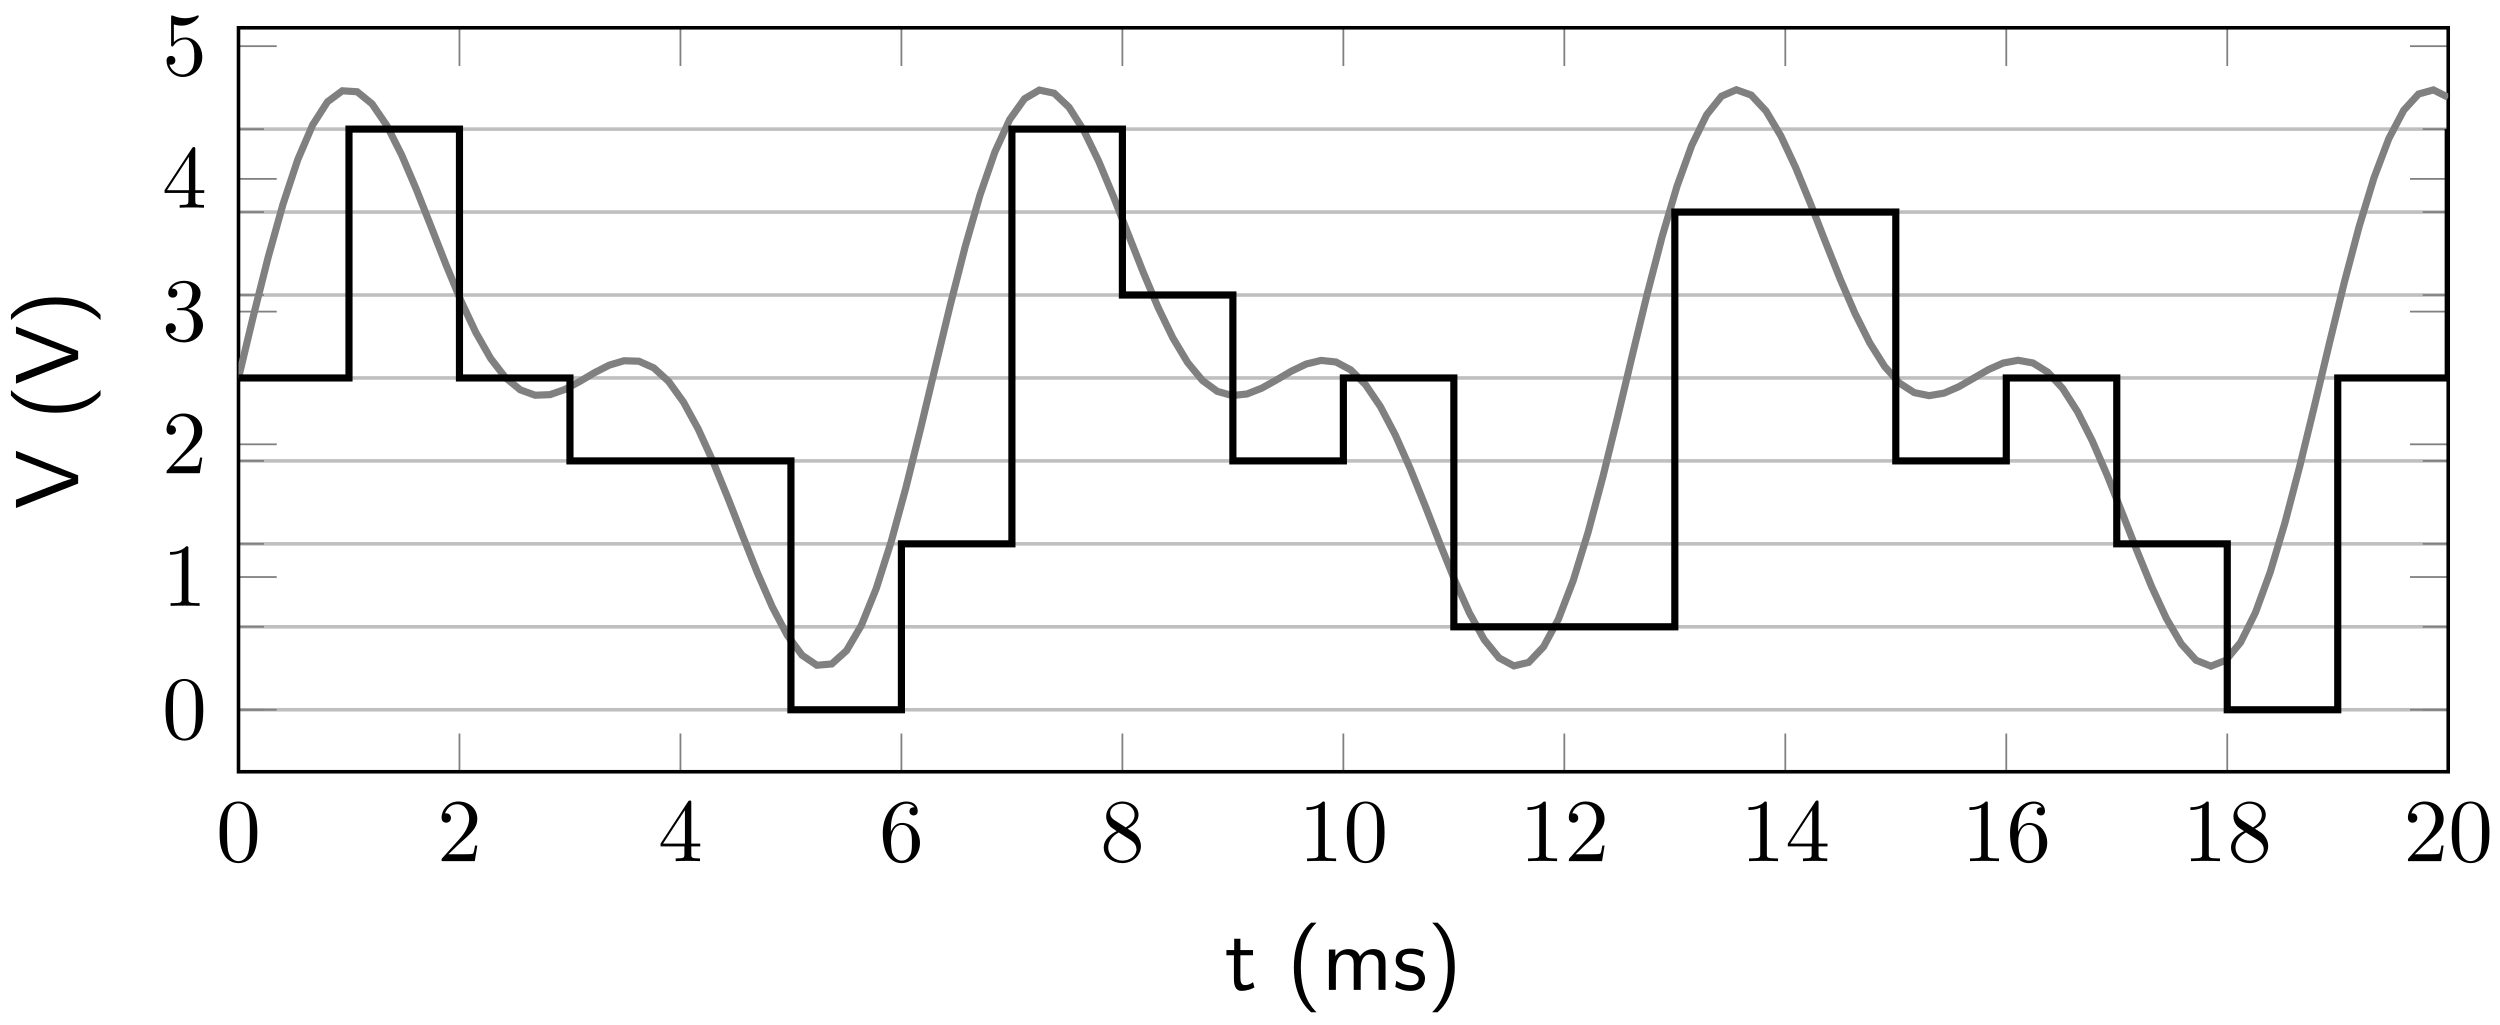 <svg xmlns="http://www.w3.org/2000/svg" xmlns:xlink="http://www.w3.org/1999/xlink" xmlns:inkscape="http://www.inkscape.org/namespaces/inkscape" version="1.1" width="278" height="114" viewBox="0 0 278 114">
<defs>
<path id="font_1_1" d="M.46 .32C.46 .4 .455 .48 .42 .554 .374 .65 .292 .666 .25 .666 .19 .666 .117 .64 .076 .547 .044 .478 .039 .4 .039 .32 .039 .245 .043 .155 .084 .079 .127-.002 .2-.022 .249-.022 .303-.022 .379-.001 .423 .094 .455 .163 .46 .241 .46 .32M.249-0C.21-0 .151 .025 .133 .121 .122 .181 .122 .273 .122 .332 .122 .396 .122 .462 .13 .516 .149 .635 .224 .644 .249 .644 .282 .644 .348 .626 .367 .527 .377 .471 .377 .395 .377 .332 .377 .257 .377 .189 .366 .125 .351 .03 .294-0 .249-0Z"/>
<path id="font_1_3" d="M.127 .077 .233 .18C.389 .318 .449 .372 .449 .472 .449 .586 .359 .666 .237 .666 .124 .666 .05 .574 .05 .485 .05 .429 .1 .429 .103 .429 .12 .429 .155 .441 .155 .482 .155 .508 .137 .534 .102 .534 .094 .534 .092 .534 .089 .533 .112 .598 .166 .635 .224 .635 .315 .635 .358 .554 .358 .472 .358 .392 .308 .313 .253 .251L.061 .037C.05 .026 .05 .024 .05 0H.421L.449 .174H.424C.419 .144 .412 .1 .402 .085 .395 .077 .329 .077 .307 .077H.127Z"/>
<path id="font_1_5" d="M.294 .165V.078C.294 .042 .292 .031 .218 .031H.197V0C.238 .003 .29 .003 .332 .003 .374 .003 .427 .003 .468 0V.031H.447C.373 .031 .371 .042 .371 .078V.165H.471V.196H.371V.651C.371 .671 .371 .677 .355 .677 .346 .677 .343 .677 .335 .665L.028 .196V.165H.294M.3 .196H.056L.3 .569V.196Z"/>
<path id="font_1_7" d="M.132 .328V.352C.132 .605 .256 .641 .307 .641 .331 .641 .373 .635 .395 .601 .38 .601 .34 .601 .34 .556 .34 .525 .364 .51 .386 .51 .402 .51 .432 .519 .432 .558 .432 .618 .388 .666 .305 .666 .177 .666 .042 .537 .042 .316 .042 .049 .158-.022 .251-.022 .362-.022 .457 .072 .457 .204 .457 .331 .368 .427 .257 .427 .189 .427 .152 .376 .132 .328M.251 .006C.188 .006 .158 .066 .152 .081 .134 .128 .134 .208 .134 .226 .134 .304 .166 .404 .256 .404 .272 .404 .318 .404 .349 .342 .367 .305 .367 .254 .367 .205 .367 .157 .367 .107 .35 .071 .32 .011 .274 .006 .251 .006Z"/>
<path id="font_1_8" d="M.163 .457C.117 .487 .113 .521 .113 .538 .113 .599 .178 .641 .249 .641 .322 .641 .386 .589 .386 .517 .386 .46 .347 .412 .287 .377L.163 .457M.309 .362C.381 .399 .43 .451 .43 .517 .43 .609 .341 .666 .25 .666 .15 .666 .069 .592 .069 .499 .069 .481 .071 .436 .113 .389 .124 .377 .161 .352 .186 .335 .128 .306 .042 .25 .042 .151 .042 .045 .144-.022 .249-.022 .362-.022 .457 .061 .457 .168 .457 .204 .446 .249 .408 .291 .389 .312 .373 .322 .309 .362M.209 .32 .332 .242C.36 .223 .407 .193 .407 .132 .407 .058 .332 .006 .25 .006 .164 .006 .092 .068 .092 .151 .092 .209 .124 .273 .209 .32Z"/>
<path id="font_1_2" d="M.294 .64C.294 .664 .294 .666 .271 .666 .209 .602 .121 .602 .089 .602V.571C.109 .571 .168 .571 .22 .597V.079C.22 .043 .217 .031 .127 .031H.095V0C.13 .003 .217 .003 .257 .003 .297 .003 .384 .003 .419 0V.031H.387C.297 .031 .294 .042 .294 .079V.64Z"/>
<path id="font_1_4" d="M.29 .352C.372 .379 .43 .449 .43 .528 .43 .61 .342 .666 .246 .666 .145 .666 .069 .606 .069 .53 .069 .497 .091 .478 .12 .478 .151 .478 .171 .5 .171 .529 .171 .579 .124 .579 .109 .579 .14 .628 .206 .641 .242 .641 .283 .641 .338 .619 .338 .529 .338 .517 .336 .459 .31 .415 .28 .367 .246 .364 .221 .363 .213 .362 .189 .36 .182 .36 .174 .359 .167 .358 .167 .348 .167 .337 .174 .337 .191 .337H.235C.317 .337 .354 .269 .354 .17 .354 .034 .285 .006 .241 .006 .198 .006 .123 .022 .088 .081 .123 .076 .154 .098 .154 .136 .154 .172 .127 .192 .098 .192 .074 .192 .042 .178 .042 .134 .042 .043 .135-.022 .244-.022 .366-.022 .457 .068 .457 .17 .457 .253 .394 .331 .29 .352Z"/>
<path id="font_1_6" d="M.449 .2C.449 .319 .367 .419 .259 .419 .211 .419 .168 .403 .132 .368V.564C.152 .558 .185 .551 .217 .551 .34 .551 .41 .642 .41 .655 .41 .661 .407 .666 .4 .666 .399 .666 .397 .666 .392 .663 .372 .654 .323 .634 .256 .634 .216 .634 .17 .641 .123 .662 .115 .665 .113 .665 .111 .665 .101 .665 .101 .657 .101 .641V.344C.101 .326 .101 .318 .115 .318 .122 .318 .124 .321 .128 .327 .139 .343 .176 .397 .257 .397 .309 .397 .334 .351 .342 .333 .358 .296 .36 .257 .36 .207 .36 .172 .36 .112 .336 .07 .312 .031 .275 .006 .229 .006 .156 .006 .099 .058 .082 .117 .085 .116 .088 .115 .099 .115 .132 .115 .149 .14 .149 .164 .149 .188 .132 .213 .099 .213 .085 .213 .05 .206 .05 .16 .05 .074 .119-.022 .231-.022 .347-.022 .449 .073 .449 .2Z"/>
<clipPath id="clip_2">
<path transform="matrix(1,0,0,-1,26.521,78.924)" d="M0-6.894H245.722V75.835H0Z"/>
</clipPath>
<path id="font_3_105" d="M.332 .027 .316 .086C.29 .065 .258 .053 .226 .053 .189 .053 .175 .083 .175 .136V.386H.316V.444H.175V.571H.106V.444H.019V.386H.103V.119C.103 .059 .117-.011 .186-.011 .256-.011 .307 .014 .332 .027Z"/>
<path id="font_3_85" d="M.332-.25C.284-.202 .157-.073 .157 .25 .157 .306 .16 .423 .201 .541 .242 .657 .299 .717 .332 .75H.271C.239 .72 .172 .659 .126 .536 .086 .429 .079 .323 .079 .25 .079-.073 .223-.206 .271-.25H.332Z"/>
<path id="font_3_75" d="M.713 0V.298C.713 .365 .697 .455 .576 .455 .516 .455 .464 .427 .427 .373 .401 .449 .331 .455 .299 .455 .227 .455 .18 .414 .153 .378V.45H.081V0H.159V.245C.159 .313 .186 .394 .26 .394 .353 .394 .358 .329 .358 .291V0H.436V.245C.436 .313 .463 .394 .537 .394 .63 .394 .635 .329 .635 .291V0H.713Z"/>
<path id="font_3_98" d="M.36 .128C.36 .183 .323 .217 .321 .22 .282 .255 .255 .261 .205 .27 .15 .281 .104 .291 .104 .34 .104 .402 .176 .402 .189 .402 .221 .402 .274 .398 .331 .364L.343 .429C.291 .453 .25 .461 .199 .461 .174 .461 .033 .461 .033 .33 .033 .281 .062 .249 .087 .23 .118 .208 .14 .204 .195 .193 .231 .186 .289 .174 .289 .121 .289 .052 .21 .052 .195 .052 .114 .052 .058 .089 .04 .101L.028 .033C.06 .017 .115-.011 .196-.011 .214-.011 .269-.011 .312 .021 .343 .045 .36 .085 .36 .128Z"/>
<path id="font_3_86" d="M.309 .25C.309 .573 .165 .706 .117 .75H.056C.104 .702 .231 .573 .231 .25 .231 .194 .228 .077 .187-.041 .146-.157 .089-.217 .056-.25H.117C.149-.22 .216-.159 .262-.036 .302 .071 .309 .177 .309 .25Z"/>
<path id="font_3_111" d="M.652 .694H.574L.441 .352C.425 .311 .35 .118 .341 .072H.34C.332 .112 .289 .222 .28 .246L.107 .694H.014L.287 0H.379L.652 .694Z"/>
</defs>
<path transform="matrix(1,0,0,-1,26.521,78.924)" stroke-width=".399" stroke-linecap="butt" stroke-miterlimit="10" stroke-linejoin="miter" fill="none" stroke="#bfbfbf" d="M0 0H245.722M0 9.224H245.722M0 18.448H245.722M0 27.671H245.722M0 36.895H245.722M0 46.119H245.722M0 55.343H245.722M0 64.567H245.722"/>
<path transform="matrix(1,0,0,-1,26.521,78.924)" stroke-width=".199" stroke-linecap="butt" stroke-miterlimit="10" stroke-linejoin="miter" fill="none" stroke="#7f807f" d="M0-6.894V-2.642M24.572-6.894V-2.642M49.144-6.894V-2.642M73.716-6.894V-2.642M98.289-6.894V-2.642M122.861-6.894V-2.642M147.433-6.894V-2.642M172.005-6.894V-2.642M196.577-6.894V-2.642M221.15-6.894V-2.642M245.722-6.894V-2.642M0 75.835V71.583M24.572 75.835V71.583M49.144 75.835V71.583M73.716 75.835V71.583M98.289 75.835V71.583M122.861 75.835V71.583M147.433 75.835V71.583M172.005 75.835V71.583M196.577 75.835V71.583M221.15 75.835V71.583M245.722 75.835V71.583"/>
<path transform="matrix(1,0,0,-1,26.521,78.924)" stroke-width=".199" stroke-linecap="butt" stroke-miterlimit="10" stroke-linejoin="miter" fill="none" stroke="#7f807f" d="M0 0H2.835M0 9.224H2.835M0 18.448H2.835M0 27.671H2.835M0 36.895H2.835M0 46.119H2.835M0 55.343H2.835M0 64.567H2.835M245.722 0H242.887M245.722 9.224H242.887M245.722 18.448H242.887M245.722 27.671H242.887M245.722 36.895H242.887M245.722 46.119H242.887M245.722 55.343H242.887M245.722 64.567H242.887"/>
<path transform="matrix(1,0,0,-1,26.521,78.924)" stroke-width=".199" stroke-linecap="butt" stroke-miterlimit="10" stroke-linejoin="miter" fill="none" stroke="#7f807f" d="M0 0H4.252M0 14.758H4.252M0 29.516H4.252M0 44.274H4.252M0 59.032H4.252M0 73.79H4.252M245.722 0H241.469M245.722 14.758H241.469M245.722 29.516H241.469M245.722 44.274H241.469M245.722 59.032H241.469M245.722 73.79H241.469"/>
<path transform="matrix(1,0,0,-1,26.521,78.924)" stroke-width=".399" stroke-linecap="butt" stroke-miterlimit="10" stroke-linejoin="miter" fill="none" stroke="#000000" d="M0-6.894V75.835H245.722V-6.894H0Z"/>
<use data-text="0" xlink:href="#font_1_1" transform="matrix(9.963,0,0,-9.963,24.03,95.76)"/>
<use data-text="2" xlink:href="#font_1_3" transform="matrix(9.963,0,0,-9.963,48.602,95.76)"/>
<use data-text="4" xlink:href="#font_1_5" transform="matrix(9.963,0,0,-9.963,73.175,95.76)"/>
<use data-text="6" xlink:href="#font_1_7" transform="matrix(9.963,0,0,-9.963,97.747,95.76)"/>
<use data-text="8" xlink:href="#font_1_8" transform="matrix(9.963,0,0,-9.963,122.319,95.76)"/>
<use data-text="1" xlink:href="#font_1_2" transform="matrix(9.963,0,0,-9.963,144.4,95.76)"/>
<use data-text="0" xlink:href="#font_1_1" transform="matrix(9.963,0,0,-9.963,149.381,95.76)"/>
<use data-text="1" xlink:href="#font_1_2" transform="matrix(9.963,0,0,-9.963,168.973,95.76)"/>
<use data-text="2" xlink:href="#font_1_3" transform="matrix(9.963,0,0,-9.963,173.954,95.76)"/>
<use data-text="1" xlink:href="#font_1_2" transform="matrix(9.963,0,0,-9.963,193.545,95.76)"/>
<use data-text="4" xlink:href="#font_1_5" transform="matrix(9.963,0,0,-9.963,198.526,95.76)"/>
<use data-text="1" xlink:href="#font_1_2" transform="matrix(9.963,0,0,-9.963,218.117,95.76)"/>
<use data-text="6" xlink:href="#font_1_7" transform="matrix(9.963,0,0,-9.963,223.098,95.76)"/>
<use data-text="1" xlink:href="#font_1_2" transform="matrix(9.963,0,0,-9.963,242.689,95.76)"/>
<use data-text="8" xlink:href="#font_1_8" transform="matrix(9.963,0,0,-9.963,247.67,95.76)"/>
<use data-text="2" xlink:href="#font_1_3" transform="matrix(9.963,0,0,-9.963,267.261,95.76)"/>
<use data-text="0" xlink:href="#font_1_1" transform="matrix(9.963,0,0,-9.963,272.242,95.76)"/>
<use data-text="0" xlink:href="#font_1_1" transform="matrix(9.963,0,0,-9.963,18.02,82.134)"/>
<use data-text="1" xlink:href="#font_1_2" transform="matrix(9.963,0,0,-9.963,18.02,67.376)"/>
<use data-text="2" xlink:href="#font_1_3" transform="matrix(9.963,0,0,-9.963,18.02,52.617)"/>
<use data-text="3" xlink:href="#font_1_4" transform="matrix(9.963,0,0,-9.963,18.02,37.858)"/>
<use data-text="4" xlink:href="#font_1_5" transform="matrix(9.963,0,0,-9.963,18.02,23.1)"/>
<use data-text="5" xlink:href="#font_1_6" transform="matrix(9.963,0,0,-9.963,18.02,8.341)"/>
<g clip-path="url(#clip_2)">
<path transform="matrix(1,0,0,-1,26.521,78.924)" stroke-width=".797" stroke-linecap="butt" stroke-miterlimit="10" stroke-linejoin="miter" fill="none" stroke="#7f807f" d="M0 36.895 1.649 43.771 3.298 50.314 4.947 56.211 6.596 61.189 8.246 65.035 9.895 67.603 11.544 68.827 13.193 68.723 14.842 67.383 16.491 64.969 18.14 61.699 19.789 57.837 21.439 53.66 23.088 49.451 24.737 45.475 26.386 41.958 28.035 39.073 29.684 36.931 31.333 35.575 32.982 34.976 34.632 35.038 36.281 35.61 37.93 36.497 39.579 37.476 41.228 38.32 42.877 38.809 44.526 38.756 46.175 38.018 47.825 36.513 49.474 34.225 51.123 31.21 52.772 27.589 54.421 23.55 56.07 19.327 57.719 15.187 59.368 11.416 61.018 8.291 62.667 6.065 64.316 4.948 65.965 5.092 67.614 6.573 69.263 9.39 70.912 13.465 72.561 18.636 74.211 24.677 75.86 31.309 77.509 38.211 79.158 45.049 80.807 51.492 82.456 57.235 84.105 62.011 85.754 65.624 87.404 67.939 89.053 68.908 90.702 68.56 92.351 67.001 94 64.406 95.649 61.004 97.298 57.059 98.947 52.855 100.597 48.672 102.246 44.766 103.895 41.356 105.544 38.606 107.193 36.614 108.842 35.405 110.491 34.941 112.14 35.113 113.79 35.761 115.439 36.682 117.088 37.654 118.737 38.446 120.386 38.846 122.035 38.671 123.684 37.792 125.333 36.139 126.983 33.706 128.632 30.563 130.281 26.849 131.93 22.755 133.579 18.525 135.228 14.435 136.877 10.765 138.526 7.791 140.176 5.763 141.825 4.876 143.474 5.269 145.123 7.006 146.772 10.071 148.421 14.368 150.07 19.723 151.719 25.9 153.369 32.609 155.018 39.524 156.667 46.312 158.316 52.645 159.965 58.223 161.614 62.792 163.263 66.165 164.912 68.227 166.562 68.941 168.211 68.352 169.86 66.582 171.509 63.815 173.158 60.287 174.807 56.272 176.456 52.051 178.105 47.901 179.754 44.075 181.404 40.78 183.053 38.168 184.702 36.324 186.351 35.263 188 34.928 189.649 35.205 191.299 35.921 192.947 36.87 194.597 37.825 196.246 38.558 197.895 38.861 199.544 38.562 201.193 37.539 202.842 35.735 204.491 33.161 206.141 29.897 207.79 26.093 209.439 21.954 211.088 17.73 212.737 13.697 214.386 10.139 216.035 7.327 217.684 5.501 219.334 4.848 220.983 5.495 222.632 7.488 224.281 10.797 225.93 15.309 227.579 20.841 229.228 27.142 230.877 33.916 232.527 40.833 234.176 47.56 235.825 53.771 237.474 59.174 239.123 63.53 240.772 66.661 242.421 68.466 244.07 68.926 245.719 68.102"/>
<path transform="matrix(1,0,0,-1,26.521,78.924)" stroke-width=".797" stroke-linecap="butt" stroke-miterlimit="10" stroke-linejoin="miter" fill="none" stroke="#000000" d="M0 36.895H12.286V64.567H24.572V36.895H36.858V27.671H49.144 61.43V0H73.716V18.448H86.003V64.567H98.289V46.119H110.575V27.671H122.861V36.895H135.147V9.224H147.433 159.719V55.343H172.005 184.291V27.671H196.577V36.895H208.863V18.448H221.15V0H233.436V36.895H245.722V64.567"/>
</g>
<use data-text="t" xlink:href="#font_3_105" transform="matrix(9.963,0,0,-9.963,136.186,110.073)"/>
<use data-text="(" xlink:href="#font_3_85" transform="matrix(9.963,0,0,-9.963,143.09,110.073)"/>
<use data-text="m" xlink:href="#font_3_75" transform="matrix(9.963,0,0,-9.963,146.966,110.073)"/>
<use data-text="s" xlink:href="#font_3_98" transform="matrix(9.963,0,0,-9.963,154.876,110.073)"/>
<use data-text=")" xlink:href="#font_3_86" transform="matrix(9.963,0,0,-9.963,158.692,110.073)"/>
<use data-text="V" xlink:href="#font_3_111" transform="matrix(0,-9.963,-9.963,-0,8.689,56.632)"/>
<use data-text="(" xlink:href="#font_3_85" transform="matrix(0,-9.963,-9.963,-0,8.689,46.679)"/>
<use data-text="V" xlink:href="#font_3_111" transform="matrix(0,-9.963,-9.963,-0,8.689,42.803)"/>
<use data-text=")" xlink:href="#font_3_86" transform="matrix(0,-9.963,-9.963,-0,8.689,36.158)"/>
</svg>
